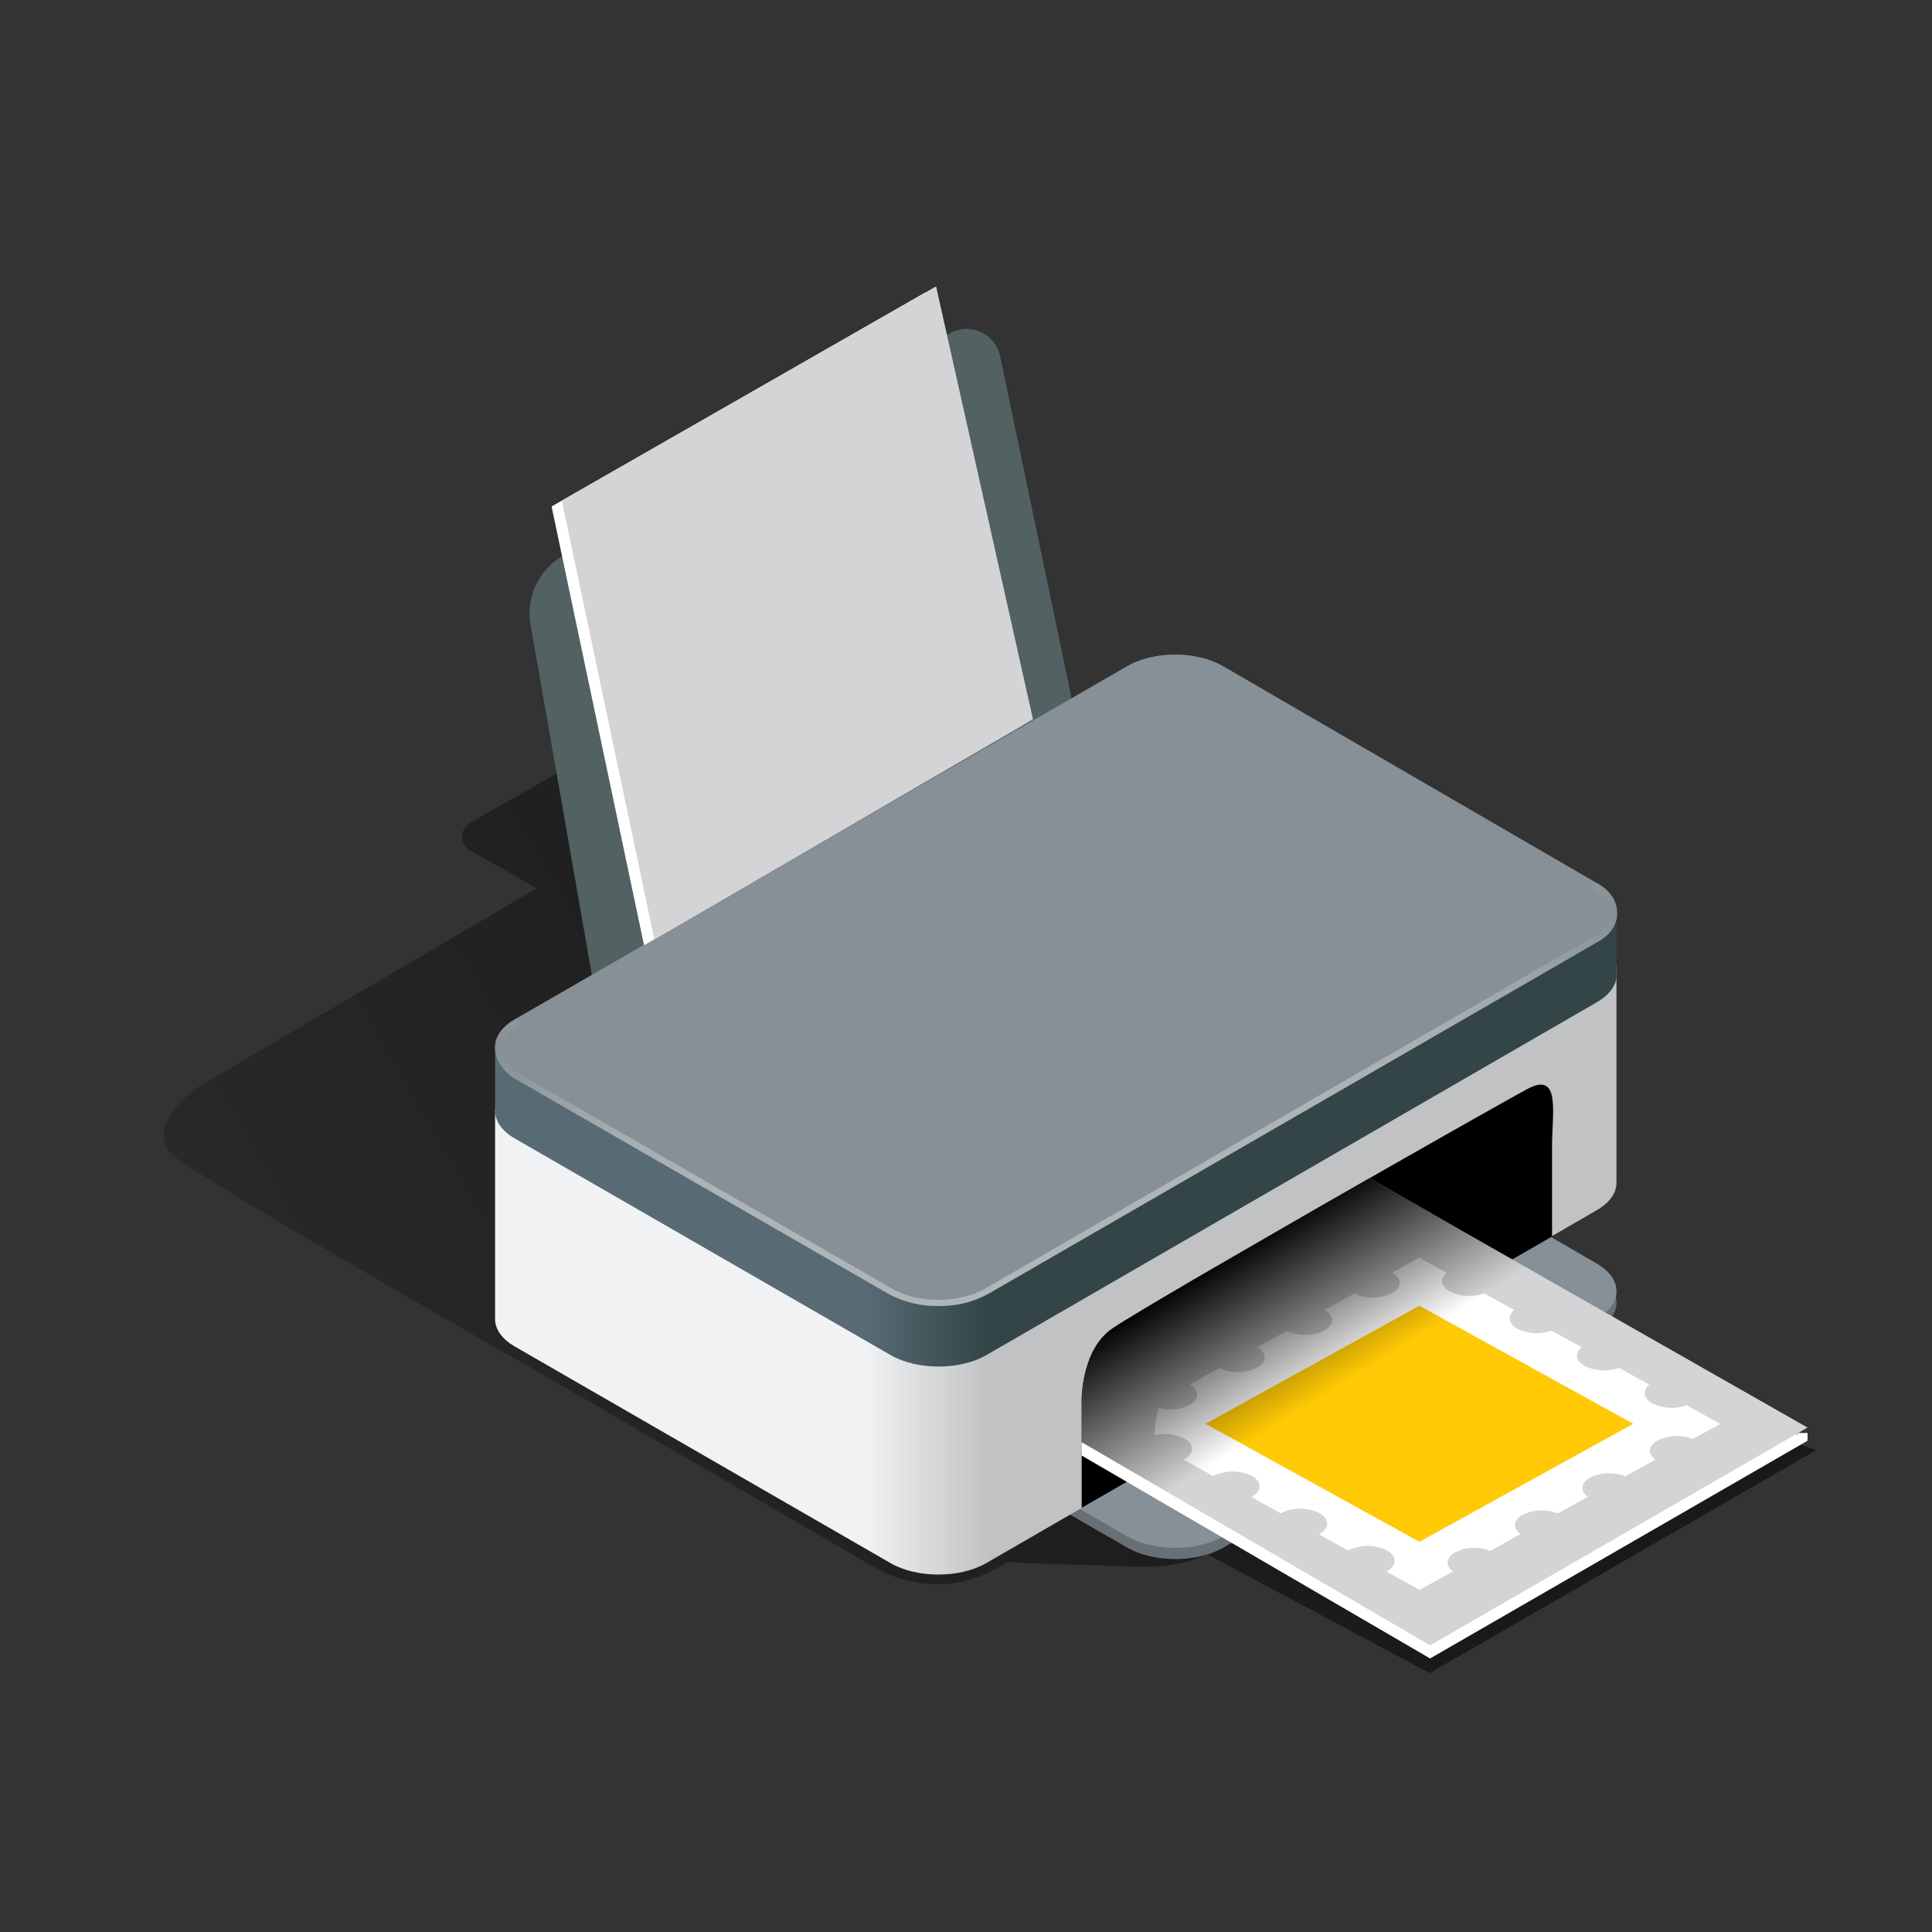 <svg width="160" height="160" viewBox="0 0 160 160" fill="none" xmlns="http://www.w3.org/2000/svg">
<rect x="0" y="0" width="160" height="160" fill="#333333" stroke="none"/>
<g clip-path="url(#clip0_9382_31716)">
<path d="M145.539 118.349L49.6 71.13L47.773 71.811L46.925 63.584L38.925 68.147C38.725 68.261 38.559 68.426 38.444 68.624C38.329 68.823 38.268 69.049 38.268 69.278C38.268 69.508 38.329 69.734 38.444 69.932C38.559 70.131 38.725 70.296 38.925 70.41L44.451 73.568L16.291 90.09C16.291 90.09 11.437 93.514 14.65 95.923C18.288 98.659 44.541 113.6 44.541 113.6L72.8 130.016C72.8 130.016 77.213 132.55 81.914 130.198C83.101 129.603 83.6 129.286 83.6 129.286C83.085 129.478 87.226 129.494 93.994 129.741C97.933 129.885 99.978 128.723 99.978 128.723L118.4 138.56L150.4 120.099L145.539 118.349Z" fill="url(#paint0_linear_9382_31716)"/>
<path d="M87.734 62.666L53.216 82.538C52.825 82.764 52.386 82.893 51.935 82.916C51.484 82.939 51.034 82.854 50.622 82.668C50.21 82.483 49.848 82.203 49.566 81.85C49.284 81.498 49.089 81.083 48.998 80.641L43.971 51.92C43.734 50.785 43.862 49.603 44.337 48.544C44.811 47.486 45.609 46.604 46.614 46.026L78.615 27.616C79.005 27.392 79.444 27.263 79.894 27.24C80.345 27.217 80.794 27.302 81.206 27.486C81.617 27.671 81.979 27.95 82.262 28.302C82.545 28.653 82.74 29.066 82.832 29.508L89.114 59.604C89.238 60.194 89.171 60.809 88.923 61.36C88.675 61.91 88.259 62.367 87.734 62.666Z" fill="#526162"/>
<path d="M93.357 128.167L62.24 110.247C60.051 108.967 60.051 106.932 62.24 105.668L93.354 87.62C95.543 86.356 99.095 86.356 101.283 87.62L132.231 105.578C134.423 106.842 134.423 108.89 132.231 110.154L101.287 128.183C99.095 129.431 95.546 129.431 93.357 128.167Z" fill="#677075"/>
<path d="M93.357 127.235L62.24 109.296C60.051 108.032 60.051 105.984 62.24 104.72L93.354 86.672C95.543 85.392 99.095 85.392 101.283 86.672L132.231 104.64C134.423 105.92 134.423 107.955 132.231 109.219L101.287 127.248C99.095 128.499 95.546 128.499 93.357 127.235Z" fill="#869096"/>
<path d="M133.869 97.921V79.911H133.645V80.103H105.44L101.28 77.69C99.091 76.426 95.539 76.426 93.35 77.69L68.778 91.86H41.002V109.361C41.059 110.145 41.6 110.916 42.633 111.511L73.75 129.45C75.939 130.714 79.488 130.714 81.677 129.45L132.237 100.225C133.286 99.617 133.837 98.833 133.865 98.036L133.869 97.921Z" fill="url(#paint1_linear_9382_31716)"/>
<path d="M133.869 80.787V75.61H127.386L101.283 60.48C99.094 59.216 95.542 59.216 93.354 60.48L45.955 87.802V86.944H41.002V91.898C40.957 92.759 41.498 93.629 42.637 94.288L73.76 112.224C75.949 113.488 79.498 113.488 81.686 112.224L132.246 82.999C133.309 82.387 133.846 81.591 133.885 80.787H133.869Z" fill="url(#paint2_linear_9382_31716)"/>
<path d="M73.76 106.938L42.643 89.002C40.454 87.738 40.454 85.687 42.643 84.423L93.353 55.178C95.542 53.898 99.094 53.898 101.283 55.178L132.23 73.136C134.422 74.4 134.422 76.448 132.23 77.712L81.67 106.938C79.498 108.202 75.949 108.202 73.76 106.938Z" fill="#869096"/>
<path d="M73.76 106.938L42.643 89.002C40.454 87.738 40.454 85.687 42.643 84.423L93.353 55.178C95.542 53.898 99.094 53.898 101.283 55.178L132.23 73.136C134.422 74.4 134.422 76.448 132.23 77.712L81.67 106.938C79.498 108.202 75.949 108.202 73.76 106.938Z" fill="#869096"/>
<path d="M77.725 108.16C76.297 108.188 74.886 107.851 73.626 107.181L42.509 89.261C41.504 88.563 40.954 87.591 41.018 86.647C41.082 85.703 41.706 84.912 42.778 84.365L43.021 84.842C42.122 85.302 41.6 85.955 41.549 86.682C41.498 87.408 41.965 88.234 42.794 88.81L73.891 106.73C76.003 107.952 79.44 107.952 81.552 106.73L132.112 77.504C132.979 77.002 133.434 76.298 133.392 75.517C133.341 75.078 133.169 74.662 132.894 74.316C132.62 73.969 132.255 73.706 131.84 73.555L132.051 73.062C133.149 73.536 133.869 74.464 133.927 75.485C133.984 76.506 133.421 77.367 132.384 77.968L81.821 107.168C80.562 107.843 79.153 108.184 77.725 108.16Z" fill="url(#paint3_linear_9382_31716)"/>
<path d="M89.581 124.874V115.891C89.581 115.891 89.552 111.754 92.141 110.007C95.533 107.709 123.795 91.613 126.531 90.166C129.267 88.72 128.534 92.17 128.534 94.906V102.4L89.581 124.874Z" fill="black"/>
<path d="M148.848 118.675V118.819L120.8 102.464L91.094 120.192V120.144L89.571 119.43L89.578 120.541L118.435 137.347L149.696 119.315V118.675H148.848Z" fill="white"/>
<path d="M118.436 136.26L149.696 118.228L113.415 97.568C111.86 98.458 110.26 99.373 108.666 100.292L99.332 105.687C95.783 107.76 93.05 109.386 92.135 110.007C89.552 111.754 89.575 115.892 89.575 115.892V119.431L118.436 136.26Z" fill="url(#paint4_linear_9382_31716)"/>
<path d="M53.338 78.284L45.68 41.945L76.672 24.201L84.695 60.054L53.338 78.284Z" fill="white"/>
<path d="M54.189 77.798L46.531 41.459L77.523 23.715L85.546 59.568L54.189 77.798Z" fill="url(#paint5_linear_9382_31716)"/>
<path d="M125.914 127.04C125.258 126.557 125.319 125.872 126.112 125.44C126.564 125.224 127.055 125.104 127.555 125.085C128.056 125.066 128.554 125.15 129.021 125.331L131.501 123.962C130.845 123.478 130.906 122.794 131.703 122.362C132.154 122.146 132.644 122.025 133.144 122.006C133.644 121.988 134.142 122.072 134.608 122.253L137.091 120.883C136.435 120.4 136.496 119.718 137.29 119.283C137.741 119.066 138.232 118.945 138.733 118.925C139.233 118.906 139.732 118.99 140.199 119.171L142.467 117.92L139.683 116.381C139.225 116.544 138.74 116.616 138.254 116.59C137.769 116.565 137.293 116.444 136.855 116.234C136.087 115.811 136 115.152 136.589 114.675L134.08 113.28C133.623 113.443 133.138 113.515 132.653 113.49C132.168 113.465 131.693 113.345 131.255 113.136C130.483 112.71 130.397 112.051 130.989 111.574L128.493 110.195C128.035 110.359 127.55 110.43 127.064 110.405C126.579 110.38 126.103 110.26 125.664 110.051C124.896 109.626 124.81 108.97 125.399 108.49L122.903 107.114C121.978 107.441 120.962 107.388 120.077 106.966C119.306 106.541 119.219 105.885 119.811 105.405L117.536 104.15L115.296 105.392C116.128 105.875 116.119 106.637 115.261 107.11C114.776 107.343 114.246 107.465 113.708 107.468C113.17 107.471 112.638 107.356 112.151 107.13L109.709 108.48C110.541 108.963 110.531 109.725 109.674 110.195C109.189 110.429 108.659 110.552 108.121 110.555C107.583 110.559 107.051 110.442 106.563 110.214L104.122 111.565C104.951 112.048 104.944 112.81 104.087 113.28C103.602 113.514 103.071 113.637 102.534 113.64C101.996 113.643 101.464 113.527 100.976 113.299L98.531 114.65C99.363 115.13 99.354 115.891 98.496 116.365C97.706 116.745 96.805 116.828 95.959 116.598C95.752 117.311 95.639 118.048 95.623 118.79V118.861C96.443 118.667 97.305 118.76 98.064 119.126C98.935 119.606 98.935 120.384 98.064 120.864L98.026 120.883L100.48 122.24L100.512 122.221C101.003 121.982 101.542 121.859 102.088 121.859C102.634 121.859 103.173 121.982 103.664 122.221C104.535 122.701 104.535 123.478 103.664 123.958L103.626 123.978L106.067 125.325L106.099 125.302C106.591 125.065 107.131 124.942 107.677 124.942C108.223 124.942 108.762 125.065 109.255 125.302C110.125 125.786 110.125 126.563 109.255 127.043L109.216 127.062L111.658 128.41L111.69 128.387C112.181 128.15 112.72 128.027 113.266 128.027C113.811 128.027 114.35 128.15 114.842 128.387C115.712 128.87 115.712 129.648 114.842 130.128L114.803 130.147L117.562 131.667L120.336 130.138C119.68 129.654 119.741 128.97 120.535 128.538C120.986 128.322 121.477 128.201 121.978 128.183C122.478 128.164 122.977 128.248 123.443 128.429L125.914 127.04Z" fill="white"/>
<path d="M135.261 117.911L117.549 127.684L99.837 117.911L117.549 108.135L135.261 117.911Z" fill="#FFC905"/>
<path d="M118.436 136.26L149.696 118.228L113.415 97.568C111.86 98.458 110.26 99.373 108.666 100.292L99.332 105.687C95.783 107.76 93.05 109.386 92.135 110.007C89.552 111.754 89.575 115.892 89.575 115.892V119.431L118.436 136.26Z" fill="url(#paint6_linear_9382_31716)"/>
</g>
<defs>
<linearGradient id="paint0_linear_9382_31716" x1="33.635" y1="129.35" x2="125.207" y2="76.48" gradientUnits="userSpaceOnUse">
<stop stop-opacity="0.2"/>
<stop offset="0.67" stop-opacity="0.5"/>
</linearGradient>
<linearGradient id="paint1_linear_9382_31716" x1="41.002" y1="103.572" x2="133.869" y2="103.572" gradientUnits="userSpaceOnUse">
<stop offset="0.33" stop-color="#F1F2F4"/>
<stop offset="0.44" stop-color="#C1C2C4"/>
</linearGradient>
<linearGradient id="paint2_linear_9382_31716" x1="41.002" y1="86.346" x2="133.869" y2="86.346" gradientUnits="userSpaceOnUse">
<stop offset="0.33" stop-color="#586B75"/>
<stop offset="0.44" stop-color="#334546"/>
</linearGradient>
<linearGradient id="paint3_linear_9382_31716" x1="41.011" y1="90.595" x2="133.914" y2="90.595" gradientUnits="userSpaceOnUse">
<stop stop-color="#869096"/>
<stop offset="0.01" stop-color="#8A9499"/>
<stop offset="0.06" stop-color="#9BA3A8"/>
<stop offset="0.12" stop-color="#A6AEB2"/>
<stop offset="0.2" stop-color="#ADB4B8"/>
<stop offset="0.44" stop-color="#AFB6BA"/>
<stop offset="0.74" stop-color="#ADB4B8"/>
<stop offset="0.85" stop-color="#A6AEB2"/>
<stop offset="0.93" stop-color="#9BA3A8"/>
<stop offset="0.99" stop-color="#8A9499"/>
<stop offset="1" stop-color="#869096"/>
</linearGradient>
<linearGradient id="paint4_linear_9382_31716" x1="107.197" y1="98.868" x2="138.679" y2="149.376" gradientUnits="userSpaceOnUse">
<stop offset="0.26" stop-color="#D4D4D6"/>
<stop offset="0.54" stop-color="#D4D4D6"/>
</linearGradient>
<linearGradient id="paint5_linear_9382_31716" x1="55.526" y1="34.185" x2="85.805" y2="82.758" gradientUnits="userSpaceOnUse">
<stop offset="0.26" stop-color="#D4D4D6"/>
<stop offset="0.54" stop-color="#D4D4D6"/>
</linearGradient>
<linearGradient id="paint6_linear_9382_31716" x1="107.197" y1="98.868" x2="138.679" y2="149.376" gradientUnits="userSpaceOnUse">
<stop offset="0.02"/>
<stop offset="0.26" stop-opacity="0"/>
</linearGradient>
<clipPath id="clip0_9382_31716">
<rect width="160" height="160" fill="white"/>
</clipPath>
</defs>
</svg>
